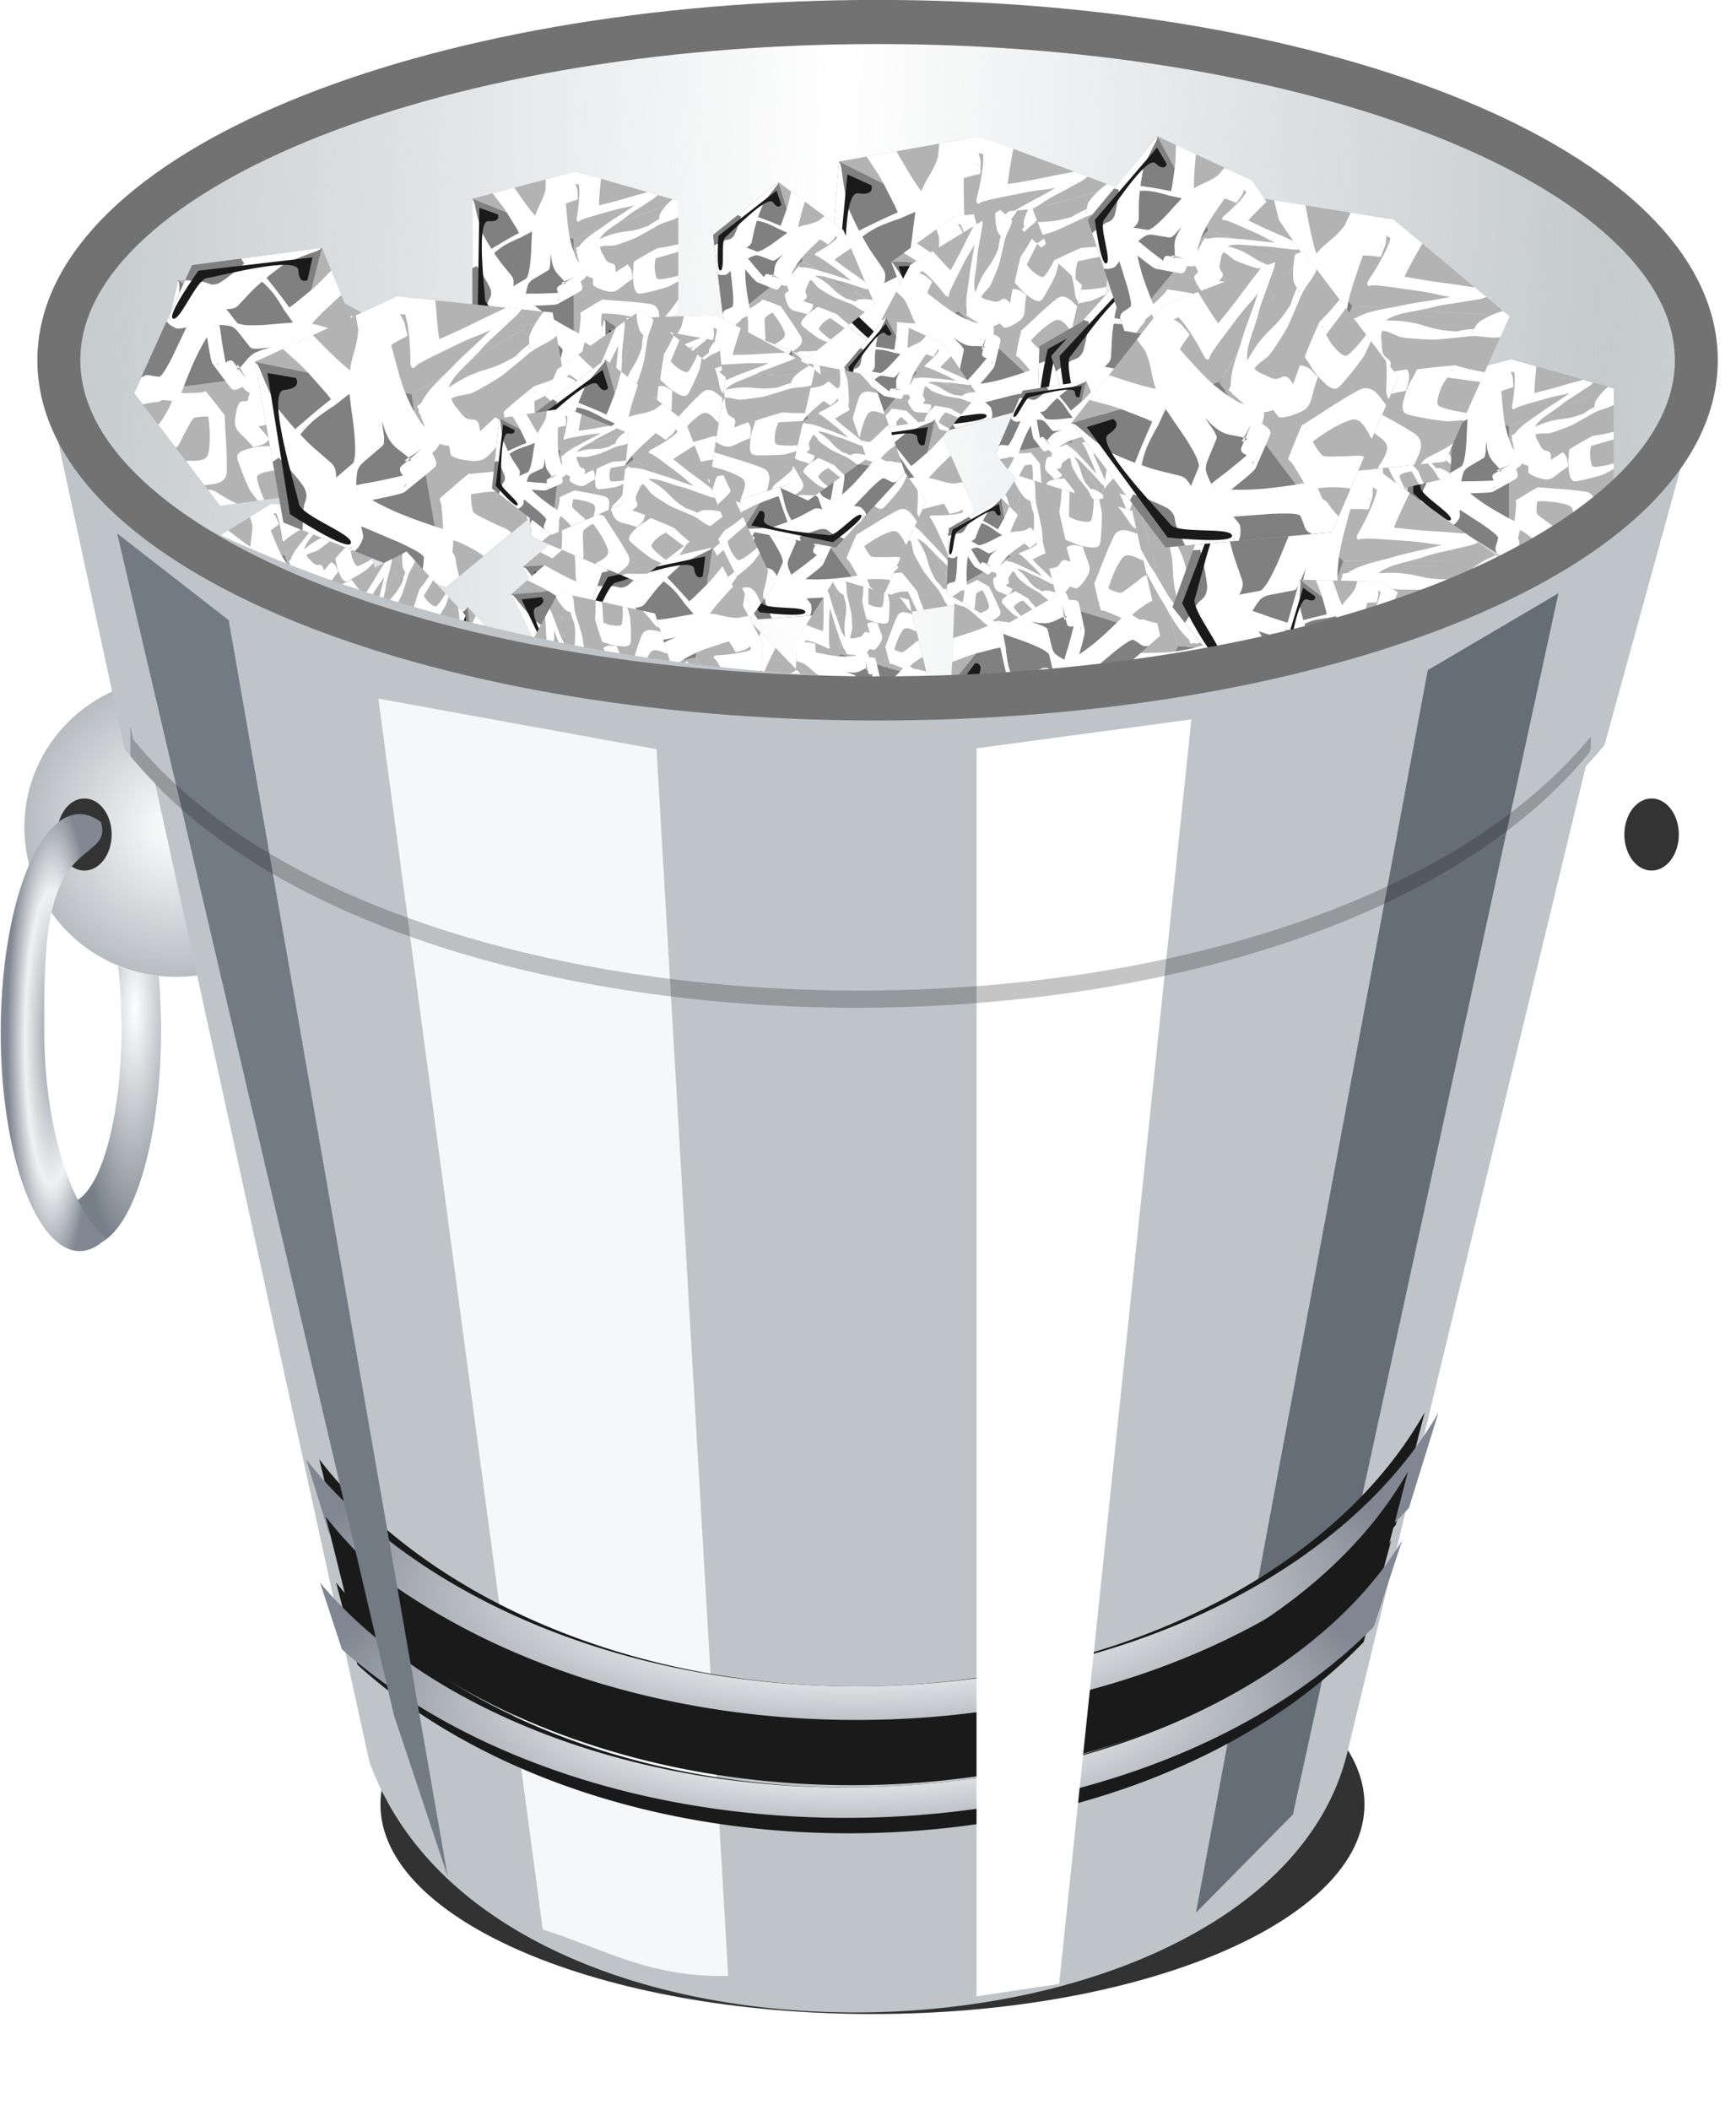 <svg xmlns="http://www.w3.org/2000/svg" xmlns:xlink="http://www.w3.org/1999/xlink" viewBox="0 0 129.84 157.8"><defs><filter id="j" color-interpolation-filters="sRGB"><feGaussianBlur stdDeviation="3.626"/></filter><filter id="m" height="1.127" width="1.464" color-interpolation-filters="sRGB" y="-.063" x="-.232"><feGaussianBlur stdDeviation="8.804"/></filter><filter id="n" height="1.122" width="1.445" color-interpolation-filters="sRGB" y="-.061" x="-.223"><feGaussianBlur stdDeviation="8.765"/></filter><filter id="o" color-interpolation-filters="sRGB"><feGaussianBlur stdDeviation="3.08"/></filter><filter id="q" height="1.168" width="1.996" color-interpolation-filters="sRGB" y="-.084" x="-.498"><feGaussianBlur stdDeviation="11.622"/></filter><filter id="r" height="1.079" width="1.323" color-interpolation-filters="sRGB" y="-.04" x="-.161"><feGaussianBlur stdDeviation="5.795"/></filter><filter id="h" height="1.252" width="1.334" color-interpolation-filters="sRGB" y="-.126" x="-.167"><feGaussianBlur stdDeviation=".986"/></filter><filter id="k" height="1.182" width="1.602" color-interpolation-filters="sRGB" y="-.091" x="-.301"><feGaussianBlur stdDeviation="2.808"/></filter><filter id="s" color-interpolation-filters="sRGB"><feGaussianBlur stdDeviation="2.661"/></filter><filter id="d" height="1.451" width="1.228" color-interpolation-filters="sRGB" y="-.226" x="-.114"><feGaussianBlur stdDeviation="12.183"/></filter><radialGradient id="p" xlink:href="#c" gradientUnits="userSpaceOnUse" cy="444.06" cx="-684.53" gradientTransform="matrix(1 0 0 .342 0 271.53)" r="144.53"/><radialGradient id="i" xlink:href="#b" gradientUnits="userSpaceOnUse" cy="203.49" cx="-986.37" gradientTransform="matrix(.296 .004 -.005 1.615 -599.37 -59.346)" r="39.54"/><radialGradient id="g" xlink:href="#a" gradientUnits="userSpaceOnUse" cy="208.3" cx="-866.58" gradientTransform="matrix(1 0 0 .986 0 2.893)" r="39.54"/><radialGradient id="f" xlink:href="#a" gradientUnits="userSpaceOnUse" cy="197.87" cx="-944.78" gradientTransform="matrix(.387 .015 -.03 1.623 -499.16 -49.067)" r="39.54"/><linearGradient id="e" y2="103.17" spreadMethod="reflect" gradientUnits="userSpaceOnUse" x2="-717.1" y1="96.815" x1="-914.91"><stop offset="0" stop-color="#c5cacd"/><stop offset="1" stop-color="#c5cacd" stop-opacity="0"/></linearGradient><linearGradient id="a"><stop offset="0" stop-color="#fff"/><stop offset="1" stop-color="#767f88"/></linearGradient><linearGradient id="c"><stop offset="0" stop-color="#9198a0"/><stop offset=".381" stop-color="#f0f1f2"/><stop offset="1" stop-color="#808792"/></linearGradient><linearGradient id="b"><stop offset="0" stop-color="#9198a0"/><stop offset=".598" stop-color="#f0f1f2"/><stop offset="1" stop-color="#808792"/></linearGradient></defs><g transform="translate(-65.294 -61.985)"><path d="M-550.29 480.03c0 35.777-57.408 64.78-128.22 64.78-70.816 0-128.22-29.003-128.22-64.78s57.408-64.78 128.22-64.78c70.816 0 128.22 29.003 128.22 64.78z" transform="matrix(.287 0 0 .242 325.28 80.746)" opacity=".943" color="#000" filter="url(#d)" fill="#1a1a1a"/><path d="M-499.74 96.815c0 46.101-92.939 83.473-207.58 83.473-114.65 0-207.58-37.372-207.58-83.473s92.939-83.473 207.58-83.473c114.65 0 207.58 37.372 207.58 83.473z" transform="matrix(.292 0 0 .308 336.76 59.685)" color="#000" fill="url(#e)"/><g color="#000"><path d="M-882.62 319.43c10.335 0 18.719-25.067 18.719-55.997s-8.385-55.997-18.719-55.997c-1.753 0-4.436 8.52-6.045 9.87 8.876 4.105 14.46 21.252 14.46 45.516 0 25.682-6.533 46.71-14.742 45.512 1.979 2.132 4.103 11.095 6.327 11.095z" fill="url(#f)" transform="translate(325.28 63.431) scale(.287)"/><path d="M89.762 123.856c0 6.182-5.082 11.193-11.35 11.193s-11.351-5.011-11.351-11.193 5.082-11.193 11.35-11.193 11.35 5.012 11.35 11.193z" fill="#fff"/><path d="M-827.04 208.3c0 21.534-17.703 38.991-39.54 38.991s-39.54-17.457-39.54-38.991 17.703-38.991 39.54-38.991 39.54 17.457 39.54 38.991z" transform="translate(327.172 64.062) scale(.287)" opacity=".522" fill="url(#g)"/><path d="M-874.86 213.55c0 5.19-3.177 9.397-7.096 9.397s-7.095-4.207-7.095-9.397 3.177-9.397 7.095-9.397 7.096 4.207 7.096 9.397z" transform="translate(324.73 63.1) scale(.287)" filter="url(#h)" fill="#333"/><path d="M-885.1 320.93c-11.369 0-20.593-25.485-20.593-56.93s9.224-56.93 20.593-56.93c1.929 0 3.781.729 5.551 2.1 1.463 5.242-1.967 5.768-6.68 10.495-8.218 8.243-8.128 26.425-8.128 43.715 0 26.11 7.553 47.489 16.218 54.204-2.177 2.166-4.514 3.346-6.96 3.346z" fill="url(#i)" transform="translate(325.28 63.431) scale(.287)"/></g><g color="#000"><path d="M-882.62 319.43c10.335 0 18.719-25.067 18.719-55.997s-8.385-55.997-18.719-55.997c-1.753 0-4.436 8.52-6.045 9.87 8.876 4.105 14.46 21.252 14.46 45.516 0 25.682-6.533 46.71-14.742 45.512 1.979 2.132 4.103 11.095 6.327 11.095z" fill="url(#f)" transform="matrix(-.287 0 0 .287 -64.85 63.431)"/><path d="M170.668 123.856c0 6.182 5.082 11.193 11.35 11.193s11.351-5.011 11.351-11.193-5.082-11.193-11.35-11.193-11.35 5.012-11.35 11.193z" fill="#fff"/><path d="M-827.04 208.3c0 21.534-17.703 38.991-39.54 38.991s-39.54-17.457-39.54-38.991 17.703-38.991 39.54-38.991 39.54 17.457 39.54 38.991z" transform="matrix(-.287 0 0 .287 -66.742 64.062)" opacity=".522" fill="url(#g)"/><path d="M-874.86 213.55c0 5.19-3.177 9.397-7.096 9.397s-7.095-4.207-7.095-9.397 3.177-9.397 7.095-9.397 7.096 4.207 7.096 9.397z" transform="matrix(-.287 0 0 .287 -64.3 63.1)" filter="url(#h)" fill="#333"/><path d="M-885.1 320.93c-11.369 0-20.593-25.485-20.593-56.93s9.224-56.93 20.593-56.93c1.929 0 3.781.729 5.551 2.1 1.463 5.242-1.967 5.768-6.68 10.495-8.218 8.243-8.128 26.425-8.128 43.715 0 26.11 7.553 47.489 16.218 54.204-2.177 2.166-4.514 3.346-6.96 3.346z" fill="url(#i)" transform="matrix(-.287 0 0 .287 -64.85 63.431)"/></g><path d="M192.23 92.486c-27.812 30.396-96.784 22.58-122.65 2.207l5.041 23.332a31.48 31.48 0 002.252 2.44l16.039 73.227c9.493 26.453 67.204 23.788 73.146-.637l17.851-73.792c.48-.509.942-1.03 1.381-1.561l6.935-25.216z" color="#000" fill="#bfc4c8"/><g color="#000"><path d="M170.578 99.185l7.575 4.72 7.825-4.469-7.682-3.422z" fill-rule="evenodd" fill="#afafde"/><path d="M170.578 90.853l7.575 3.024 7.825-2.863-7.682-2.194z" fill-rule="evenodd" fill="#b3b3b3"/><path d="M178.153 93.877v10.026l7.824-4.468v-8.422z" fill-rule="evenodd" fill="#b3b3b3"/><path d="M170.578 90.853l7.575 3.024v10.027l-7.575-4.72z" fill-rule="evenodd" fill="gray"/><path d="M248.06 646.53l-17.75 4.688c-.002 1.033.02-1.062-.063 3.968-.003.52.027 1.043.032 1.563-.041.217-.078.44-.125.656-.595 2.69-1.621 5.256-2.844 7.719-1.207 2.486-2.404 4.998-3.188 7.656-.143-.155-.29-.32-.437-.469-.61-.726-1.22-1.417-1.813-2.156-3.621-4.514-6.873-9.3-10.156-14.062l-12.94 3.4c.185.24.378.479.563.719.83 1.067 1.637 2.12 2.469 3.187 2.471 3.169 2.997 3.706 5.187 7.063.703 1.078 1.357 2.185 2.031 3.281 3.227 5.244.451.64 3.25 5.313.857 1.218 1.49 2.595 2.22 3.906-5.569 2.971-11.008 6.165-16.407 9.437-1.855-2.973-3.583-6.028-5.281-9.094-2.043-5.626-3.365-11.473-4.625-17.312-.034-.161-.06-.29-.094-.437.04-.045.056-.09 0-.063-.012.006-.018.025-.03.032-.35-1.496-.721-2.27-1.282-2.47v40.782c.862-.382 2.005-.906 2.719-1.219.195.3.338.5.562.844 2.471 3.662 4.845 7.413 6.813 11.375.567 1.022.963 2.085 1.03 3.25.059 1.068.096 1.796-.374 2.781-.22.52-.445 1.038-.719 1.531-.279.502-.322.415-.531.969-.079.208-.125.411-.188.625-.083.222-.194.457-.25.687-.187.77-.234 1.57-.406 2.344-.235 1.06-.534 1.888-.812 2.938-.136.512-.25 1.047-.375 1.562-.109.533-.193 1.064-.313 1.594l-.031.125 17.29 10.75c.593-.333 1.187-.67 1.781-1-.17.136-.76.584-1.031.719-.243.12-.504.202-.75.281l2.062 1.313c.867-.62 1.588-1.153 1.75-1.25.154-.181 1.225-1.407 1.407-1.657.172-.237.308-.504.468-.75.119-.182.606-.878.688-1.125.072-.22.058-.458.094-.687.021-.24.058-.479.062-.719.006-.397-.079-1.82-.094-2.125-.019-.398-.05-.789-.062-1.187 3.438 2.172 6.837 4.412 10.25 6.625 4.903 3.178 2.05 1.23 6.406 4.312 1.734 1.344 3.585 2.61 5.125 4.188.288.295.833.942 1.031 1.375.055.119.066.278.094.406-.078.211-.17.404-.219.625-.209.932-.401 1.844-.719 2.75-.406.964-.617 1.964-.718 3 .01.772.357 1.438.656 2.125.06.166.105.331.156.5l7.313 4.562 6.28-3.593a34.405 34.405 0 01-.25-3.344c-.014-.54-.059-1.085-.062-1.625-.007-1.274.244-2.788-.218-4-.22-.44-.477-.827-.344-1.344.12-.9.405-1.778.625-2.656.12-.494.22-.976.344-1.47.032-.128.057-.273.093-.405 1.143.65 2.29 1.32 3.375 2.062 1.118.765 1.894 1.396 2.97 2.219.449.344.891.69 1.343 1.031.38.356.774.711 1.156 1.063.276.253.564.5.844.75.186.165.364.315.531.5.249.275.466.579.656.906l12.812-7.313c-.873-1.616-2.232-2.318-3.968-3.468-1.563-.978-3.01-2.108-4.5-3.188-1.23-.891-2.462-1.748-3.657-2.687-.56-.565-1.427-1.112-1.656-1.938-.057-.205-.088-.8-.093-.969-.038-1.515.013-3.058.218-4.562.058-.423.171-.955.282-1.469 3.765-.002 7.522.196 11.25.719 1.04.146 2.059.382 3.093.562 2.1.593 4.96.848 6.22 2.938.48.798.476 1.356.624 2.25.202 2.098-.138 4.191-.5 6.25-.066.442-.069.924.063 1.344l13.28-7.563c-.005-.136.005-.269 0-.406.04-2.135.091-4.282-.156-6.406-.121-.484-.197-.972-.375-1.438-.36-.945-1.056-2.073-1.875-2.687-1.9-1.426-4.519-1.292-6.718-1.72-3.14-.348-3.99-.466-7.22-.75-4.46-.39-8.947-.636-13.405-1.062-.598-.033-1.184-.091-1.781-.125-.404-.022-.818-.013-1.22-.062-.28-.035-.563-.323-.812-.188-4.501 2.45-8.887 5.157-13.25 7.844-.107.066-.056.25-.062.375-.008.158.016.312.031.469.09.602.178 1.205.219 1.812-.049 1.124-.19 2.224-.282 3.344a207.575 207.575 0 01-.562 5.063c-.054.427-.14.853-.188 1.28-.002.022.002.043 0 .063-1.726-.957-3.504-1.835-5.218-2.812-3.64-2.017-7.275-4.067-10.781-6.313-2.918-1.868-4.68-3.116-7.438-5.187-.971-.73-1.915-1.505-2.875-2.25.569-.018.839-.04 2.531-.094 2.938-.093 3.882-.107 6.72-.281.821-.05 1.619-.09 2.437-.188.591-.07 1.195-.206 1.78-.312 4.582-2.575 9.194-5.048 13.72-7.719 1.272-.75 1.177-2.366.844-3.562a33.612 33.612 0 00-.75-2.344c1.529-.859 2.824-1.913 3.625-3.313.694.554 1.506.883 2.343 1.188.241.165 1.18.191 1.282.5.086.756.084 1.52.062 2.281.064.391-.176.903 0 1.281.359.77 1.065 1.14 1.75 1.563 2.113 1.25 4.514 1.897 6.875 2.5 5.931 1.168 6.406-1.889 14.812-7.281.142-.092-.206-2.601-.25-2.875-.126-.806-.18-1.658-.437-2.438-.183-.553-.472-1.043-.782-1.531-.336-.606-.798-1.108-1.312-1.563-.088-.067-.193-.12-.281-.187l-6.97 4.531c-.01-.27.028-.545 0-.812-.027-1.002.098-2.046-.25-3-.489-.867-1.056-1.307-2.062-1.438-.82-.214-1.66-.445-2.343-.969-.805-.6-1.278-1.512-1.75-2.375-.491-.875-.889-1.784-1.438-2.625-.528-.856-.964-1.786-1.156-2.78-.086-.385-.15-.772-.219-1.157.822-.173 1.655-.367 2.281-.438 1.402-.157 2.848-.022 4.25-.156.815.049 1.584.116 2.344-.25 2.416-.505 4.697-1.536 7.031-2.312.566-.218 3.948-1.51 4.438-1.72.75-.32 1.507-.631 2.219-1.03 4.103-2.301 8.195-4.538 12.188-6.97.108-.015.204-.044.312-.062 3.232-1.854 8.557-2.557 11.438-4.687v-9.563l-3.437-.968c-.585.434-1.091.963-1.625 1.468a36.888 36.888 0 00-5.125 6.032c-.99 1.413-1.18 2.723-1.25 4.343-3.417 1.855-3.97 2.148-6.313 3.938-.6.234-1.2.44-2.031.75-1.94.663-3.903 1.278-5.906 1.719-.742.108-1.443.333-2.188.437-.216.016-.44.037-.656.063-.866.105-1.729.263-2.594.375-2.196.284-1.429.105-3.844.593-.767.156-1.548.33-2.312.5-3.2.786-6.252 2.039-9.281 3.313-.005.146-.098.168-.22.187.008-.013.025-.018.032-.03.199-.357.4-.736.594-1.095 1.403-1.828 3.119-3.41 4.969-4.78 1.718-1.187.866-.576 2.5-1.813 1.659-.988 3.15-2.207 4.75-3.281 2.056-1.381.434-.142 2.562-1.875 3.292-2.724 6.99-4.87 10.562-7.188.776-.503 1.545-1.047 2.313-1.562.727-.471 1.459-.938 2.187-1.407.646-.416 1.32-.792 1.938-1.25.553-.41 1.052-.88 1.562-1.343.22-.2.445-.388.656-.594l-6.375-1.813c-.089.076-.193.177-.28.25-2.25.68-4.55 1.254-6.813 1.875-4.218 1.186-8.387 2.483-12.625 3.594-.857.225-3.66.94-4.657 1.188-1.2.304-2.435.559-3.625.906-.185.054-.347.09-.53.156-.006-.147-.03-.29-.032-.437-.022-1.457.019-1.685.094-3.22.272-3.72.587-7.444.968-11.155.037-.328.088-.643.125-.969l-15.094-4.312zm-.125 7.25c.331.12.67.218 1 .344.149.027.318.09.469.093.271.006.314-.383.5 0 .175.343.206.714.25 1.094.11.968.128 1.934.156 2.906-.012 3.68-.357 7.351-.813 11-.305 2.11-.199 1.493-.53 3.47-.07.41-.124.807-.188 1.218-.139.882-.29 2.027.812 2.438.532-.214.903-.572 1.406-.844 1.357-.733 2.899-1.122 4.344-1.625 2.761-.88 5.526-1.646 8.313-2.438 3.074-.874 6.145-1.798 9.25-2.562.853-.2 1.706-.408 2.562-.594 2.487-.539 4.999-.888 7.406-1.75l.188-.062c-1.553 1.275-3.29 2.325-4.938 3.468-4.495 2.991-9.136 5.755-13.438 9.032-2.535 1.734-5.066 3.46-7.562 5.25-2.547 1.913-4.974 4.022-6.875 6.593l-1.969 1.094c.249.478.394.984.5 1.5.002.01-.002.021 0 .031-.075.226-.145.441-.156.657-.02.393.15.86.406 1.25.132 1.324.493 2.603.75 3.906.099.454.194.925.313 1.375a10.99 10.99 0 01-.563-.75c-.928-1.338-1.556-2.87-2.062-4.406-.378-1.095-.794-2.183-1.157-3.282-.598-1.812-1.01-3.688-1.5-5.53-.17-.874-.38-1.749-.53-2.626-.904-5.229-1.243-10.506-1.75-15.78-.062-.901-.13-1.819-.188-2.72 8.363-3.46 7.19-.907 6.937-5.687-.032-.839-.014-1.673-.187-2.5-.294-1.215-.728-2.389-1.156-3.563zm.219 5.156c.156-.086.2.322.187.5-.006.088-.159-.09-.219-.156-.061-.068-.101-.145-.156-.219.066-.036.122-.089.188-.125zm49.469 17.031c-.003.155-.025.312-.094.406-.107.146-.716.063-.562-.03.214-.132.441-.245.656-.376zm-2.219 2.75c-.374.214-.604.338-1 .563.275-.174.646-.411.844-.5.053-.025.1-.044.156-.063zm-73.16 3.4c-.014.3-.048.606-.063.906-.114 2.622-.05 1.236-.218 4.125-.18 3.82-.267 7.626-.594 11.438-.31 2.839-.568 6.032-1.375 8.782-.09.308-.553 1.508-.719 1.937-.11.187-.2.399-.344.563-.034.04-.677.484-.75.53-.163.107-.669.41-.5.313-1.825 1.054-3.65 2.124-5.468 3.188-.288.168-.745.489-1.22.812.029-.082.068-.167.095-.25.24-1.116.22-2.24.125-3.375-.264-1.53-.843-2.345-1.844-3.53-2.79-3.496-5.783-6.85-8.25-10.595-.468-.676-.91-1.353-1.375-2.031 1.74-1.57 3.629-2.963 5.594-4.25.536-.339.596-.39.968-.625 2.184-1.16 1.248-.685 4.875-2.469.845-.38 1.683-.783 2.532-1.156.688-.303 1.401-.516 2.062-.875.553-.3 1.105-.604 1.656-.906 1.6-.845 3.209-1.693 4.813-2.531zm86.812 7.531c-2.193.514-4.397.985-6.594 1.47-1.584.258-3.167.484-4.75.75-.437.072-.922.038-1.312.25-4.58 2.48-9.1 5.044-13.531 7.78-.288.178-.335.93-.375 1.25-.02 1.032-.045 2.07-.188 3.094-.229 1.794-.396 3.63-.219 5.438a54.88 54.88 0 00.407 3.5c.105.673.291 1.839.468 2.5.103.384.25.747.375 1.125.357.593.806 1.446 1.407 1.843.653.434 1.677.362 2.375.282.952-.11 3.243-.638 4.062-.813 3.07-.713 6.118-1.425 9.125-2.375 1.064-.335 2.197-.55 3.188-1.062 1.876-.972 3.72-2 5.562-3.031v-3.344c-2.367.744-4.774 1.257-7.219 1.719-1.177.17-2.169.35-3.343.406-.61.028-1.558.084-2.032-.438-.156-.172-.252-.395-.375-.593-.859-2.028-.973-4.266-1.093-6.438-.047-1.672.298-3.297.562-4.937.208-.058.418-.098.625-.157 1.709-.485 3.419-1.006 5.125-1.5 1.766-.511 3.555-.96 5.313-1.5.661-.203 1.61-.51 2.437-.781v-4.437zm-104.97 1.563c-1.256.717-2.679 1.543-4.406 2.5-.974.54 1.901-1.148 2.875-1.688a53.014 53.014 0 011.53-.812zm92.5 2.969c.122-.01.195-.012.125.03-.227.141-.46.268-.688.407.012-.05.018-.106.032-.156.058-.08.064-.182.156-.219.077-.03.253-.053.375-.062zm-63.312 1.062c.017.108.06.177.312 2 .076.547.096 1.08.188 1.625.203 1.209.56 2.411.875 3.594.543 1.687 1.434 3.231 2.562 4.594.735.887 1.55 1.7 2.313 2.562.58.745 1.285 1.411 1.875 2.156a88.838 88.838 0 005.969-2.718c-1.867 1.08-3.732 2.16-5.594 3.25.008.012.023.019.031.03.196.3.347.76.25.813-.118.066-.243-.062-.375-.093-.42-.044-.676-.091-.969-.125-.989.582-1.984 1.16-2.968 1.75-.164.098-.263.283-.375.437-.52.714-.345 1.44-.094 2.219.1.207.207.42.312.625.117.227.2.354.282.5-3.042.257-6.103.337-9.157.437-3.364.175-6.788-.026-10.156.188.053-.346.092-.687.157-1.031.217-1.15.447-2.011.75-3.125.314-.901.598-1.846 1.219-2.594.135-.163.323-.282.468-.438.779-.83.083-.256 1.094-1 .283-.19.568-.362.844-.562.06-.044.128-.08.187-.125 1.588-.925 3.504-2.08 8.156-4.813.18-.105.878-.66 1-.906.064-.128.29-1.346.313-1.469.07-.252.181-.49.219-.75.059-.404.114-2.623.125-2.843.097-1.994.15-2.093.187-4.188zm7.437 17.688l1.063-.625a8.014 8.014 0 00-.375-.531c-2.035.833-2.297.969-.688 1.156zm-10.47-9.43c.037-.02-.51.303-1.812 1.063-2.052 1.224-1.227.723-1.156.656 1.317-.752 2.932-1.699 2.969-1.719zm50.094 5.313c.19-.106-.353.285-.562.343-.02.006-.042-.005-.063 0 .208-.115.418-.228.625-.343zm-12.03 6.718c-.01.018-.02.049-.032.063-.111.131-.618.303-.469.219l.5-.282zm-27.939.188c-.323.187-.645.376-.968.562.192-.13.358-.263.562-.375.136-.074.276-.134.406-.187zm-21.812 5.094c.1-.087.193.215.282.312l-.094.063c-.082-.108-.29-.286-.187-.375zm20.094 1.312c-.039.12-.06.249-.125.313-.078.078-2.31 1.162-1.218.5.447-.272.895-.544 1.343-.813zm70.406.094a34.778 34.778 0 01-2.375 3.625c-1.374 1.82-1.568 2.102-2.968 3.812-1.189 1.452-2.565 2.81-3.188 4.625-.07.3-.173.603-.219.907-.032.22-.06.435-.062.656l8.812-5.031v-8.594zm-44.56 2.07c.313.105.153.083.47.094-.185.11-.38.202-.563.312a.92.92 0 01.093-.406z" filter="url(#j)" fill="#fff" transform="translate(147.05 7.383) scale(.126)"/><path d="M190.94 668.04l-.915 57.953s20.436 19.216 22.266 15.861c1.83-3.355-17.996-14.336-17.996-19.521 0-5.185-5.49-46.973 2.135-46.363 7.625.61 5.49-3.965 5.49-3.965z" filter="url(#k)" fill="#1a1a1a" transform="translate(147.05 7.383) scale(.126)"/></g><g id="l" color="#000"><path d="M186.79 728.82l60.141 37.466 62.116-35.47-60.986-27.171z" fill-rule="evenodd" fill="#afafde" transform="translate(77.087 -6.65) scale(.126)"/><path d="M186.79 662.67l60.141 24.013 62.116-22.734-60.986-17.415z" fill-rule="evenodd" fill="#b3b3b3" transform="translate(77.087 -6.65) scale(.126)"/><path d="M246.93 686.68v79.599l62.116-35.47v-66.863z" fill-rule="evenodd" fill="#b3b3b3" transform="translate(77.087 -6.65) scale(.126)"/><path d="M186.79 662.67l60.141 24.013v79.599l-60.141-37.466z" fill-rule="evenodd" fill="gray" transform="translate(77.087 -6.65) scale(.126)"/><path d="M248.06 646.53l-17.75 4.688c-.002 1.033.02-1.062-.063 3.968-.003.52.027 1.043.032 1.563-.041.217-.078.44-.125.656-.595 2.69-1.621 5.256-2.844 7.719-1.207 2.486-2.404 4.998-3.188 7.656-.143-.155-.29-.32-.437-.469-.61-.726-1.22-1.417-1.813-2.156-3.621-4.514-6.873-9.3-10.156-14.062l-12.94 3.4c.185.24.378.479.563.719.83 1.067 1.637 2.12 2.469 3.187 2.471 3.169 2.997 3.706 5.187 7.063.703 1.078 1.357 2.185 2.031 3.281 3.227 5.244.451.64 3.25 5.313.857 1.218 1.49 2.595 2.22 3.906-5.569 2.971-11.008 6.165-16.407 9.437-1.855-2.973-3.583-6.028-5.281-9.094-2.043-5.626-3.365-11.473-4.625-17.312-.034-.161-.06-.29-.094-.437.04-.045.056-.09 0-.063-.012.006-.018.025-.03.032-.35-1.496-.721-2.27-1.282-2.47v40.782c.862-.382 2.005-.906 2.719-1.219.195.3.338.5.562.844 2.471 3.662 4.845 7.413 6.813 11.375.567 1.022.963 2.085 1.03 3.25.059 1.068.096 1.796-.374 2.781-.22.52-.445 1.038-.719 1.531-.279.502-.322.415-.531.969-.079.208-.125.411-.188.625-.083.222-.194.457-.25.687-.187.77-.234 1.57-.406 2.344-.235 1.06-.534 1.888-.812 2.938-.136.512-.25 1.047-.375 1.562-.109.533-.193 1.064-.313 1.594l-.031.125 17.29 10.75c.593-.333 1.187-.67 1.781-1-.17.136-.76.584-1.031.719-.243.12-.504.202-.75.281l2.062 1.313c.867-.62 1.588-1.153 1.75-1.25.154-.181 1.225-1.407 1.407-1.657.172-.237.308-.504.468-.75.119-.182.606-.878.688-1.125.072-.22.058-.458.094-.687.021-.24.058-.479.062-.719.006-.397-.079-1.82-.094-2.125-.019-.398-.05-.789-.062-1.187 3.438 2.172 6.837 4.412 10.25 6.625 4.903 3.178 2.05 1.23 6.406 4.312 1.734 1.344 3.585 2.61 5.125 4.188.288.295.833.942 1.031 1.375.055.119.066.278.094.406-.078.211-.17.404-.219.625-.209.932-.401 1.844-.719 2.75-.406.964-.617 1.964-.718 3 .01.772.357 1.438.656 2.125.06.166.105.331.156.5l7.313 4.562 6.28-3.593a34.405 34.405 0 01-.25-3.344c-.014-.54-.059-1.085-.062-1.625-.007-1.274.244-2.788-.218-4-.22-.44-.477-.827-.344-1.344.12-.9.405-1.778.625-2.656.12-.494.22-.976.344-1.47.032-.128.057-.273.093-.405 1.143.65 2.29 1.32 3.375 2.062 1.118.765 1.894 1.396 2.97 2.219.449.344.891.69 1.343 1.031.38.356.774.711 1.156 1.063.276.253.564.5.844.75.186.165.364.315.531.5.249.275.466.579.656.906l12.812-7.313c-.873-1.616-2.232-2.318-3.968-3.468-1.563-.978-3.01-2.108-4.5-3.188-1.23-.891-2.462-1.748-3.657-2.687-.56-.565-1.427-1.112-1.656-1.938-.057-.205-.088-.8-.093-.969-.038-1.515.013-3.058.218-4.562.058-.423.171-.955.282-1.469 3.765-.002 7.522.196 11.25.719 1.04.146 2.059.382 3.093.562 2.1.593 4.96.848 6.22 2.938.48.798.476 1.356.624 2.25.202 2.098-.138 4.191-.5 6.25-.066.442-.069.924.063 1.344l13.28-7.563c-.005-.136.005-.269 0-.406.04-2.135.091-4.282-.156-6.406-.121-.484-.197-.972-.375-1.438-.36-.945-1.056-2.073-1.875-2.687-1.9-1.426-4.519-1.292-6.718-1.72-3.14-.348-3.99-.466-7.22-.75-4.46-.39-8.947-.636-13.405-1.062-.598-.033-1.184-.091-1.781-.125-.404-.022-.818-.013-1.22-.062-.28-.035-.563-.323-.812-.188-4.501 2.45-8.887 5.157-13.25 7.844-.107.066-.056.25-.062.375-.008.158.016.312.031.469.09.602.178 1.205.219 1.812-.049 1.124-.19 2.224-.282 3.344a207.575 207.575 0 01-.562 5.063c-.054.427-.14.853-.188 1.28-.002.022.002.043 0 .063-1.726-.957-3.504-1.835-5.218-2.812-3.64-2.017-7.275-4.067-10.781-6.313-2.918-1.868-4.68-3.116-7.438-5.187-.971-.73-1.915-1.505-2.875-2.25.569-.018.839-.04 2.531-.094 2.938-.093 3.882-.107 6.72-.281.821-.05 1.619-.09 2.437-.188.591-.07 1.195-.206 1.78-.312 4.582-2.575 9.194-5.048 13.72-7.719 1.272-.75 1.177-2.366.844-3.562a33.612 33.612 0 00-.75-2.344c1.529-.859 2.824-1.913 3.625-3.313.694.554 1.506.883 2.343 1.188.241.165 1.18.191 1.282.5.086.756.084 1.52.062 2.281.064.391-.176.903 0 1.281.359.77 1.065 1.14 1.75 1.563 2.113 1.25 4.514 1.897 6.875 2.5 5.931 1.168 6.406-1.889 14.812-7.281.142-.092-.206-2.601-.25-2.875-.126-.806-.18-1.658-.437-2.438-.183-.553-.472-1.043-.782-1.531-.336-.606-.798-1.108-1.312-1.563-.088-.067-.193-.12-.281-.187l-6.97 4.531c-.01-.27.028-.545 0-.812-.027-1.002.098-2.046-.25-3-.489-.867-1.056-1.307-2.062-1.438-.82-.214-1.66-.445-2.343-.969-.805-.6-1.278-1.512-1.75-2.375-.491-.875-.889-1.784-1.438-2.625-.528-.856-.964-1.786-1.156-2.78-.086-.385-.15-.772-.219-1.157.822-.173 1.655-.367 2.281-.438 1.402-.157 2.848-.022 4.25-.156.815.049 1.584.116 2.344-.25 2.416-.505 4.697-1.536 7.031-2.312.566-.218 3.948-1.51 4.438-1.72.75-.32 1.507-.631 2.219-1.03 4.103-2.301 8.195-4.538 12.188-6.97.108-.015.204-.044.312-.062 3.232-1.854 8.557-2.557 11.438-4.687v-9.563l-3.437-.968c-.585.434-1.091.963-1.625 1.468a36.888 36.888 0 00-5.125 6.032c-.99 1.413-1.18 2.723-1.25 4.343-3.417 1.855-3.97 2.148-6.313 3.938-.6.234-1.2.44-2.031.75-1.94.663-3.903 1.278-5.906 1.719-.742.108-1.443.333-2.188.437-.216.016-.44.037-.656.063-.866.105-1.729.263-2.594.375-2.196.284-1.429.105-3.844.593-.767.156-1.548.33-2.312.5-3.2.786-6.252 2.039-9.281 3.313-.005.146-.098.168-.22.187.008-.013.025-.018.032-.03.199-.357.4-.736.594-1.095 1.403-1.828 3.119-3.41 4.969-4.78 1.718-1.187.866-.576 2.5-1.813 1.659-.988 3.15-2.207 4.75-3.281 2.056-1.381.434-.142 2.562-1.875 3.292-2.724 6.99-4.87 10.562-7.188.776-.503 1.545-1.047 2.313-1.562.727-.471 1.459-.938 2.187-1.407.646-.416 1.32-.792 1.938-1.25.553-.41 1.052-.88 1.562-1.343.22-.2.445-.388.656-.594l-6.375-1.813c-.089.076-.193.177-.28.25-2.25.68-4.55 1.254-6.813 1.875-4.218 1.186-8.387 2.483-12.625 3.594-.857.225-3.66.94-4.657 1.188-1.2.304-2.435.559-3.625.906-.185.054-.347.09-.53.156-.006-.147-.03-.29-.032-.437-.022-1.457.019-1.685.094-3.22.272-3.72.587-7.444.968-11.155.037-.328.088-.643.125-.969l-15.094-4.312zm-.125 7.25c.331.12.67.218 1 .344.149.027.318.09.469.093.271.006.314-.383.5 0 .175.343.206.714.25 1.094.11.968.128 1.934.156 2.906-.012 3.68-.357 7.351-.813 11-.305 2.11-.199 1.493-.53 3.47-.07.41-.124.807-.188 1.218-.139.882-.29 2.027.812 2.438.532-.214.903-.572 1.406-.844 1.357-.733 2.899-1.122 4.344-1.625 2.761-.88 5.526-1.646 8.313-2.438 3.074-.874 6.145-1.798 9.25-2.562.853-.2 1.706-.408 2.562-.594 2.487-.539 4.999-.888 7.406-1.75l.188-.062c-1.553 1.275-3.29 2.325-4.938 3.468-4.495 2.991-9.136 5.755-13.438 9.032-2.535 1.734-5.066 3.46-7.562 5.25-2.547 1.913-4.974 4.022-6.875 6.593l-1.969 1.094c.249.478.394.984.5 1.5.002.01-.002.021 0 .031-.075.226-.145.441-.156.657-.02.393.15.86.406 1.25.132 1.324.493 2.603.75 3.906.099.454.194.925.313 1.375a10.99 10.99 0 01-.563-.75c-.928-1.338-1.556-2.87-2.062-4.406-.378-1.095-.794-2.183-1.157-3.282-.598-1.812-1.01-3.688-1.5-5.53-.17-.874-.38-1.749-.53-2.626-.904-5.229-1.243-10.506-1.75-15.78-.062-.901-.13-1.819-.188-2.72 8.363-3.46 7.19-.907 6.937-5.687-.032-.839-.014-1.673-.187-2.5-.294-1.215-.728-2.389-1.156-3.563zm.219 5.156c.156-.086.2.322.187.5-.006.088-.159-.09-.219-.156-.061-.068-.101-.145-.156-.219.066-.036.122-.089.188-.125zm49.469 17.031c-.003.155-.025.312-.094.406-.107.146-.716.063-.562-.03.214-.132.441-.245.656-.376zm-2.219 2.75c-.374.214-.604.338-1 .563.275-.174.646-.411.844-.5.053-.025.1-.044.156-.063zm-73.16 3.4c-.014.3-.048.606-.063.906-.114 2.622-.05 1.236-.218 4.125-.18 3.82-.267 7.626-.594 11.438-.31 2.839-.568 6.032-1.375 8.782-.09.308-.553 1.508-.719 1.937-.11.187-.2.399-.344.563-.034.04-.677.484-.75.53-.163.107-.669.41-.5.313-1.825 1.054-3.65 2.124-5.468 3.188-.288.168-.745.489-1.22.812.029-.082.068-.167.095-.25.24-1.116.22-2.24.125-3.375-.264-1.53-.843-2.345-1.844-3.53-2.79-3.496-5.783-6.85-8.25-10.595-.468-.676-.91-1.353-1.375-2.031 1.74-1.57 3.629-2.963 5.594-4.25.536-.339.596-.39.968-.625 2.184-1.16 1.248-.685 4.875-2.469.845-.38 1.683-.783 2.532-1.156.688-.303 1.401-.516 2.062-.875.553-.3 1.105-.604 1.656-.906 1.6-.845 3.209-1.693 4.813-2.531zm86.812 7.531c-2.193.514-4.397.985-6.594 1.47-1.584.258-3.167.484-4.75.75-.437.072-.922.038-1.312.25-4.58 2.48-9.1 5.044-13.531 7.78-.288.178-.335.93-.375 1.25-.02 1.032-.045 2.07-.188 3.094-.229 1.794-.396 3.63-.219 5.438a54.88 54.88 0 00.407 3.5c.105.673.291 1.839.468 2.5.103.384.25.747.375 1.125.357.593.806 1.446 1.407 1.843.653.434 1.677.362 2.375.282.952-.11 3.243-.638 4.062-.813 3.07-.713 6.118-1.425 9.125-2.375 1.064-.335 2.197-.55 3.188-1.062 1.876-.972 3.72-2 5.562-3.031v-3.344c-2.367.744-4.774 1.257-7.219 1.719-1.177.17-2.169.35-3.343.406-.61.028-1.558.084-2.032-.438-.156-.172-.252-.395-.375-.593-.859-2.028-.973-4.266-1.093-6.438-.047-1.672.298-3.297.562-4.937.208-.058.418-.098.625-.157 1.709-.485 3.419-1.006 5.125-1.5 1.766-.511 3.555-.96 5.313-1.5.661-.203 1.61-.51 2.437-.781v-4.437zm-104.97 1.563c-1.256.717-2.679 1.543-4.406 2.5-.974.54 1.901-1.148 2.875-1.688a53.014 53.014 0 011.53-.812zm92.5 2.969c.122-.01.195-.012.125.03-.227.141-.46.268-.688.407.012-.05.018-.106.032-.156.058-.08.064-.182.156-.219.077-.03.253-.053.375-.062zm-63.312 1.062c.017.108.06.177.312 2 .076.547.096 1.08.188 1.625.203 1.209.56 2.411.875 3.594.543 1.687 1.434 3.231 2.562 4.594.735.887 1.55 1.7 2.313 2.562.58.745 1.285 1.411 1.875 2.156a88.838 88.838 0 005.969-2.718c-1.867 1.08-3.732 2.16-5.594 3.25.008.012.023.019.031.03.196.3.347.76.25.813-.118.066-.243-.062-.375-.093-.42-.044-.676-.091-.969-.125-.989.582-1.984 1.16-2.968 1.75-.164.098-.263.283-.375.437-.52.714-.345 1.44-.094 2.219.1.207.207.42.312.625.117.227.2.354.282.5-3.042.257-6.103.337-9.157.437-3.364.175-6.788-.026-10.156.188.053-.346.092-.687.157-1.031.217-1.15.447-2.011.75-3.125.314-.901.598-1.846 1.219-2.594.135-.163.323-.282.468-.438.779-.83.083-.256 1.094-1 .283-.19.568-.362.844-.562.06-.044.128-.08.187-.125 1.588-.925 3.504-2.08 8.156-4.813.18-.105.878-.66 1-.906.064-.128.29-1.346.313-1.469.07-.252.181-.49.219-.75.059-.404.114-2.623.125-2.843.097-1.994.15-2.093.187-4.188zm7.437 17.688l1.063-.625a8.014 8.014 0 00-.375-.531c-2.035.833-2.297.969-.688 1.156zm-10.47-9.43c.037-.02-.51.303-1.812 1.063-2.052 1.224-1.227.723-1.156.656 1.317-.752 2.932-1.699 2.969-1.719zm50.094 5.313c.19-.106-.353.285-.562.343-.02.006-.042-.005-.063 0 .208-.115.418-.228.625-.343zm-12.03 6.718c-.01.018-.02.049-.032.063-.111.131-.618.303-.469.219l.5-.282zm-27.939.188c-.323.187-.645.376-.968.562.192-.13.358-.263.562-.375.136-.074.276-.134.406-.187zm-21.812 5.094c.1-.087.193.215.282.312l-.094.063c-.082-.108-.29-.286-.187-.375zm20.094 1.312c-.039.12-.06.249-.125.313-.078.078-2.31 1.162-1.218.5.447-.272.895-.544 1.343-.813zm70.406.094a34.778 34.778 0 01-2.375 3.625c-1.374 1.82-1.568 2.102-2.968 3.812-1.189 1.452-2.565 2.81-3.188 4.625-.07.3-.173.603-.219.907-.032.22-.06.435-.062.656l8.812-5.031v-8.594zm-44.56 2.07c.313.105.153.083.47.094-.185.11-.38.202-.563.312a.92.92 0 01.093-.406z" filter="url(#j)" fill="#fff" transform="translate(77.087 -6.65) scale(.126)"/><path d="M190.94 668.04l-.915 57.953s20.436 19.216 22.266 15.861c1.83-3.355-17.996-14.336-17.996-19.521 0-5.185-5.49-46.973 2.135-46.363 7.625.61 5.49-3.965 5.49-3.965z" filter="url(#k)" fill="#1a1a1a" transform="translate(77.087 -6.65) scale(.126)"/></g><use xlink:href="#l" transform="rotate(77.067 92.02 136.466) scale(.625)" height="1052.362" width="744.094"/><use xlink:href="#l" transform="matrix(.333 -.6 .6 .333 56.735 121.88)" height="1052.362" width="744.094"/><use xlink:href="#l" transform="matrix(.538 .009 -.009 .538 82.172 35.06)" height="1052.362" width="744.094"/><use xlink:href="#l" transform="scale(.673) rotate(45.565 115.214 217.3)" height="1052.362" width="744.094"/><use xlink:href="#l" transform="scale(1.343) rotate(4.636 366.01 .787)" height="1052.362" width="744.094"/><use xlink:href="#l" transform="rotate(-21.104 170.618 -87.251) scale(.733)" height="1052.362" width="744.094"/><use xlink:href="#l" transform="rotate(-47.322 129.285 47.29) scale(.985)" height="1052.362" width="744.094"/><use xlink:href="#l" transform="rotate(39.809 38.8 165.808) scale(.584)" height="1052.362" width="744.094"/><use xlink:href="#l" transform="scale(.903) rotate(80.907 109.62 118.924)" height="1052.362" width="744.094"/><use xlink:href="#l" transform="rotate(-35.927 147.265 63.013) scale(.996)" height="1052.362" width="744.094"/><use xlink:href="#l" transform="matrix(.79 -.541 .541 .79 22.512 93.047)" height="1052.362" width="744.094"/><use xlink:href="#l" transform="rotate(60.028 145.544 113.898) scale(1.21)" height="1052.362" width="744.094"/><use xlink:href="#l" transform="matrix(.855 .764 -.764 .855 122.97 -61.107)" height="1052.362" width="744.094"/><use xlink:href="#l" transform="matrix(.086 .57 -.57 .086 181.69 26.51)" height="1052.362" width="744.094"/><use xlink:href="#l" transform="rotate(29.563 42.73 207.48) scale(.866)" height="1052.362" width="744.094"/><use xlink:href="#l" transform="rotate(-85.434 151.8 111.695) scale(1.417)" height="1052.362" width="744.094"/><use xlink:href="#l" transform="matrix(.313 -1.016 1.016 .313 26.862 191.33)" height="1052.362" width="744.094"/><use xlink:href="#l" transform="scale(.543) rotate(60.032 87.737 266.146)" height="1052.362" width="744.094"/><use xlink:href="#l" transform="rotate(72.832 87.895 139.265) scale(.713)" height="1052.362" width="744.094"/><use xlink:href="#l" transform="rotate(19.928 189.822 140.248) scale(1.431)" height="1052.362" width="744.094"/><use xlink:href="#l" transform="rotate(16.092 -47.142 386.865) scale(.758)" height="1052.362" width="744.094"/><use xlink:href="#l" transform="rotate(23.936 225.483 131.067) scale(1.412)" height="1052.362" width="744.094"/><use xlink:href="#l" transform="scale(.977) rotate(39.777 132.13 151.124)" height="1052.362" width="744.094"/><use xlink:href="#l" transform="rotate(51.16 81.242 116.548) scale(.754)" height="1052.362" width="744.094"/><use xlink:href="#l" transform="matrix(1.116 -.845 .845 1.116 -31.807 92.88)" height="1052.362" width="744.094"/><use xlink:href="#l" transform="rotate(-73.874 138.494 46.308) scale(.68)" height="1052.362" width="744.094"/><use xlink:href="#l" transform="matrix(.159 -.838 .838 .159 40.435 173.71)" height="1052.362" width="744.094"/><use xlink:href="#l" transform="rotate(54.563 56.762 126.872) scale(.641)" height="1052.362" width="744.094"/><use xlink:href="#l" transform="scale(1.051) rotate(12.667 81.13 99.567)" height="1052.362" width="744.094"/><use xlink:href="#l" transform="rotate(-5.751 519.554 -449.291) scale(.58)" height="1052.362" width="744.094"/><use xlink:href="#l" transform="matrix(.802 .193 -.193 .802 43.535 18.022)" height="1052.362" width="744.094"/><use xlink:href="#l" transform="matrix(.359 -.48 .48 .359 35.743 138.83)" height="1052.362" width="744.094"/><use xlink:href="#l" transform="matrix(.968 -.453 .453 .968 -27.796 75.541)" height="1052.362" width="744.094"/><use xlink:href="#l" transform="rotate(-26.211 163.296 90.5) scale(1.02)" height="1052.362" width="744.094"/><use xlink:href="#l" transform="matrix(.665 .657 -.657 .665 93.499 -10.501)" height="1052.362" width="744.094"/><use xlink:href="#l" transform="rotate(60.896 78.436 112.352) scale(.95)" height="1052.362" width="744.094"/><use xlink:href="#l" transform="scale(1.017) rotate(77.224 93.37 99.034)" height="1052.362" width="744.094"/><use xlink:href="#l" transform="rotate(-77.627 128.491 83.609) scale(.877)" height="1052.362" width="744.094"/><use xlink:href="#l" transform="scale(.568) rotate(61.945 45.117 196.175)" height="1052.362" width="744.094"/><use xlink:href="#l" transform="scale(.859) rotate(58.759 63.377 100.54)" height="1052.362" width="744.094"/><use xlink:href="#l" transform="matrix(.529 -.25 .25 .529 11.753 99.463)" height="1052.362" width="744.094"/><use xlink:href="#l" transform="rotate(.487 -2383.777 -3789.478) scale(1.109)" height="1052.362" width="744.094"/><use xlink:href="#l" transform="scale(.787) rotate(-17.056 281.403 99.588)" height="1052.362" width="744.094"/><use xlink:href="#l" transform="rotate(12.75 100.195 -58.101) scale(1.096)" height="1052.362" width="744.094"/><use xlink:href="#l" transform="rotate(82.418 109.479 68.908) scale(1.176)" height="1052.362" width="744.094"/><use xlink:href="#l" transform="rotate(24.706 -38.615 149.794) scale(.534)" height="1052.362" width="744.094"/><use xlink:href="#l" transform="scale(1.464) rotate(-9.99 -12.571 314.78)" height="1052.362" width="744.094"/><use xlink:href="#l" transform="rotate(-42.798 148.62 72.958) scale(.769)" height="1052.362" width="744.094"/><use xlink:href="#l" transform="rotate(50.406 45.813 117.413) scale(.639)" height="1052.362" width="744.094"/><use xlink:href="#l" transform="scale(.962) rotate(-51.369 128.828 80.99)" height="1052.362" width="744.094"/><use xlink:href="#l" transform="scale(.952) rotate(52.752 91.75 100.751)" height="1052.362" width="744.094"/><use xlink:href="#l" transform="rotate(6.026 -340.674 440.938) scale(.633)" height="1052.362" width="744.094"/><path d="M69.584 94.69l5.045 23.331c20.551 24.973 89.53 25.229 110.66-.315l6.936-25.223c-27.81 30.403-96.784 22.583-122.65 2.213z" color="#000" fill="#bfc4c8"/><path d="M-807.27 176.99l42.835 320.71c15.366 4.77 27.664 12.608 48.327 12.082l-18.672-319.61z" transform="translate(325.28 63.431) scale(.287)" color="#000" filter="url(#m)" fill="#f6f7f9"/><path d="M-533.79 169.56l-60.408 323.75 25.262-25.589 69.195-318.19z" transform="translate(325.28 63.431) scale(.287)" color="#000" filter="url(#n)" fill="#656e77"/><g color="#000"><path style="block-progression:tb;text-indent:0;text-transform:none" transform="matrix(.286 0 0 .297 325.049 55.233)" d="M-535.69 378.37c-7.814 13.39-19.538 25.648-34.531 36.094-28.863 20.108-69.32 32.844-114.06 32.844-44.742 0-85.199-12.736-114.06-32.844-10.468-7.293-19.341-15.479-26.406-24.312l5.844 22.906a145.904 145.904 0 0015.719 12.625c30.764 21.432 72.66 34.406 118.91 34.406 46.246 0 88.173-12.974 118.94-34.406 8.181-5.7 15.598-12.074 22.094-18.969l7.562-28.344z" filter="url(#o)" fill="#1a1a1a"/><path style="block-progression:tb;text-indent:0;text-transform:none" d="M-535.69 378.37c-7.814 13.39-19.538 25.648-34.531 36.094-28.863 20.108-69.32 32.844-114.06 32.844-44.742 0-85.199-12.736-114.06-32.844-10.468-7.293-19.341-15.479-26.406-24.312l5.844 18.6a145.904 145.904 0 0015.719 12.625c30.764 21.432 72.66 34.406 118.91 34.406 46.246 0 88.173-12.974 118.94-34.406 8.181-5.7 15.598-12.074 22.094-18.969z" fill="url(#p)" transform="matrix(.293 0 0 .297 329.84 55.233)"/></g><g color="#000"><path style="block-progression:tb;text-indent:0;text-transform:none" transform="matrix(.28 0 0 .287 320.591 63.431)" d="M-535.69 378.37c-7.814 13.39-19.538 25.648-34.531 36.094-28.863 20.108-69.32 32.844-114.06 32.844-44.742 0-85.199-12.736-114.06-32.844-10.468-7.293-19.341-15.479-26.406-24.312l5.844 22.906a145.904 145.904 0 0015.719 12.625c30.764 21.432 72.66 34.406 118.91 34.406 46.246 0 88.173-12.974 118.94-34.406 8.181-5.7 15.598-12.074 22.094-18.969l7.562-28.344z" filter="url(#o)" fill="#1a1a1a"/><path style="block-progression:tb;text-indent:0;text-transform:none" d="M-535.69 378.37c-7.814 13.39-19.538 25.648-34.531 36.094-28.863 20.108-69.32 32.844-114.06 32.844-44.742 0-85.199-12.736-114.06-32.844-10.468-7.293-19.341-15.479-26.406-24.312l5.844 18.6a145.904 145.904 0 0015.719 12.625c30.764 21.432 72.66 34.406 118.91 34.406 46.246 0 88.173-12.974 118.94-34.406 8.181-5.7 15.598-12.074 22.094-18.969z" fill="url(#p)" transform="translate(325.28 63.431) scale(.287)"/></g><g color="#000"><path d="M-535.69 378.37c-7.814 13.39-19.538 25.648-34.531 36.094-28.863 20.108-69.32 32.844-114.06 32.844-44.742 0-85.199-12.736-114.06-32.844-10.468-7.293-19.341-15.479-26.406-24.312l5.844 22.906a145.904 145.904 0 0015.719 12.625c30.764 21.432 72.66 34.406 118.91 34.406 46.246 0 88.173-12.974 118.94-34.406 8.181-5.7 15.598-12.074 22.094-18.969l7.562-28.344z" style="block-progression:tb;text-indent:0;text-transform:none" transform="matrix(.273 0 0 .268 315.59 75.771)" filter="url(#o)" fill="#1a1a1a"/><path d="M-535.69 378.37c-7.814 13.39-19.538 25.648-34.531 36.094-28.863 20.108-69.32 32.844-114.06 32.844-44.742 0-85.199-12.736-114.06-32.844-10.468-7.293-19.341-15.479-26.406-24.312l5.844 18.6a145.904 145.904 0 0015.719 12.625c30.764 21.432 72.66 34.406 118.91 34.406 46.246 0 88.173-12.974 118.94-34.406 8.181-5.7 15.598-12.074 22.094-18.969z" style="block-progression:tb;text-indent:0;text-transform:none" fill="url(#p)" transform="matrix(.28 0 0 .268 320.16 75.771)"/></g><path d="M-651.39 189.94V515.1l21.534-3.23 34.454-329.47z" transform="translate(325.28 63.431) scale(.287)" color="#000" filter="url(#q)" fill="#fff"/><path d="M-875.34 133.95l29.07 22.61 57.064 327.31-13.997-41.991z" transform="translate(325.28 63.431) scale(.287)" color="#000" filter="url(#r)" fill="#727a83"/><path d="M-499.74 96.815c0 46.101-92.939 83.473-207.58 83.473-114.65 0-207.58-37.372-207.58-83.473s92.939-83.473 207.58-83.473c114.65 0 207.58 37.372 207.58 83.473z" transform="matrix(.295 0 0 .303 339.59 59.586)" color="#000" stroke="#727272" stroke-width="10.887" fill="none"/><path d="M-874.59 184.02v7.469l.125.594c71.595 86.996 311.91 87.894 385.53-1.094l.344-1.25v-2.875c-73.954 88.643-313.72 87.635-385.22.75l-.781-3.594z" transform="matrix(.283 0 0 .287 322.55 63.431)" opacity=".505" color="#000" filter="url(#s)" fill="#1a1a1a"/></g></svg>